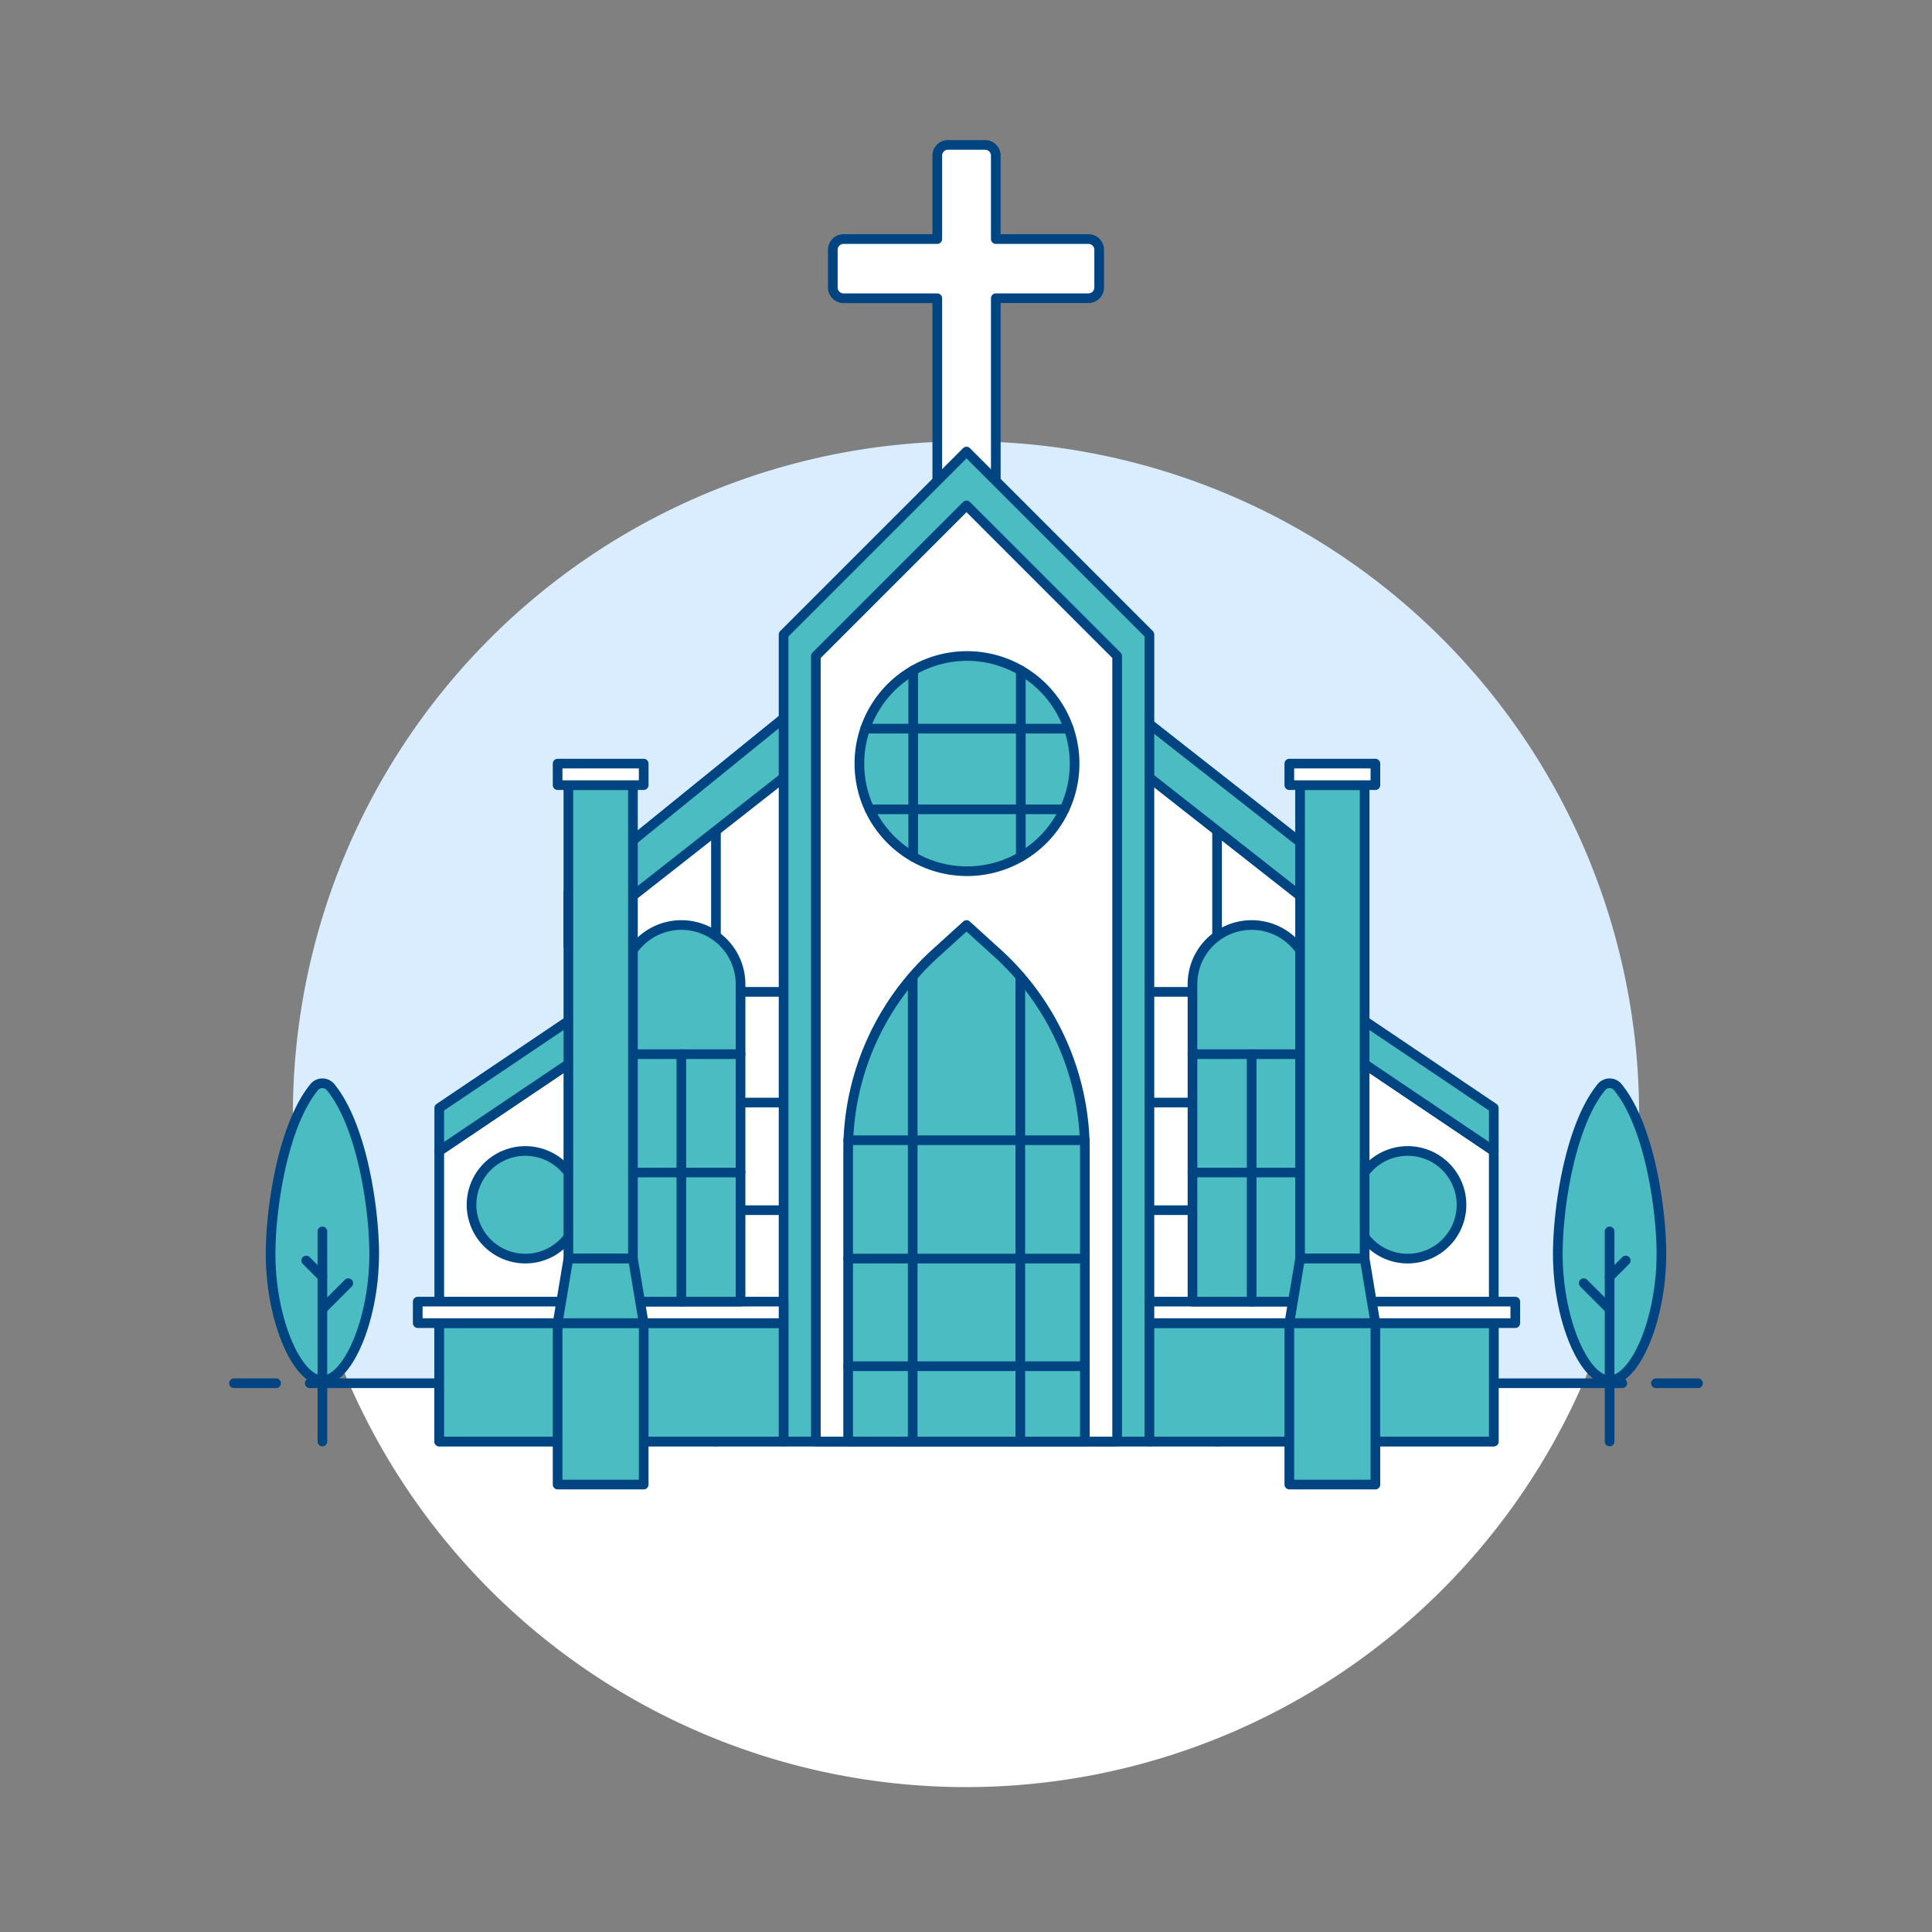 <svg viewBox="0 0 200 200" height="200" width="200" xmlns="http://www.w3.org/2000/svg"><rect x="0" y="0" width="200" height="200" fill="#808080" stroke="none"/><path d="M36.135,143.228a69.679,69.679,0,1,1,127.756-.059Z" fill="#d9edff"/><path d="M36.136,143.193a69.683,69.683,0,0,0,127.728,0Z" fill="#ffffff"/><path d="M32.063 143.193L167.937 143.193" fill="none" stroke="#004481" stroke-linecap="round" stroke-linejoin="round"/><path d="M24.224 143.193L28.579 143.193" fill="none" stroke="#004481" stroke-linecap="round" stroke-linejoin="round"/><path d="M171.421 143.193L175.776 143.193" fill="none" stroke="#004481" stroke-linecap="round" stroke-linejoin="round"/><path d="M161.264,129.8c0-4.576,1.222-13.222,4.515-17.261a1.1,1.1,0,0,1,1.695,0c3.294,4.038,4.514,12.68,4.514,17.253,0,6.861-2.747,13.1-5.361,13.1S161.264,136.655,161.264,129.8Z" fill="#4cbcc3"/><path d="M166.626 149.225L166.626 127.471" fill="none" stroke="#004481" stroke-linecap="round" stroke-linejoin="round"/><path d="M166.626 135.514L163.945 132.833" fill="none" stroke="#004481" stroke-linecap="round" stroke-linejoin="round"/><path d="M166.626 132.163L168.302 130.488" fill="none" stroke="#004481" stroke-linecap="round" stroke-linejoin="round"/><path d="M161.264,129.8c0-4.576,1.222-13.222,4.515-17.261a1.1,1.1,0,0,1,1.695,0c3.294,4.038,4.514,12.68,4.514,17.253,0,6.861-2.747,13.1-5.361,13.1S161.264,136.655,161.264,129.8Z" fill="none" stroke="#004481" stroke-linecap="round" stroke-linejoin="round"/><path d="M38.736,129.8c0-4.576-1.222-13.222-4.515-17.261a1.1,1.1,0,0,0-1.695,0c-3.294,4.038-4.514,12.68-4.514,17.253,0,6.861,2.747,13.1,5.361,13.1S38.736,136.655,38.736,129.8Z" fill="#4cbcc3"/><path d="M33.374 149.225L33.374 127.471" fill="none" stroke="#004481" stroke-linecap="round" stroke-linejoin="round"/><path d="M33.374 135.514L36.055 132.833" fill="none" stroke="#004481" stroke-linecap="round" stroke-linejoin="round"/><path d="M33.374 132.163L31.698 130.488" fill="none" stroke="#004481" stroke-linecap="round" stroke-linejoin="round"/><path d="M38.736,129.8c0-4.576-1.222-13.222-4.515-17.261a1.1,1.1,0,0,0-1.695,0c-3.294,4.038-4.514,12.68-4.514,17.253,0,6.861,2.747,13.1,5.361,13.1S38.736,136.655,38.736,129.8Z" fill="none" stroke="#004481" stroke-linecap="round" stroke-linejoin="round"/><path d="M112.671,24.747h-9.587V16.114A1.114,1.114,0,0,0,101.97,15H98.141a1.114,1.114,0,0,0-1.114,1.114v8.633h-9.7a1.114,1.114,0,0,0-1.114,1.114v3.9a1.114,1.114,0,0,0,1.114,1.114h9.7V58.721a1.114,1.114,0,0,0,1.114,1.114h3.829a1.114,1.114,0,0,0,1.114-1.114V30.873h9.587a1.114,1.114,0,0,0,1.114-1.114v-3.9A1.114,1.114,0,0,0,112.671,24.747Z" fill="#ffffff" stroke="#004481" stroke-linecap="round" stroke-linejoin="round"/><path d="M154.634 119.15L100.053 82.391 45.471 119.15 45.471 149.225 154.634 149.225 154.634 119.15z" fill="#ffffff" stroke="#004481" stroke-linecap="round" stroke-linejoin="round"/><path d="M100.053 77.935L45.471 114.694 45.471 119.15 100.053 82.391 154.634 119.15 154.634 114.694 100.053 77.935z" fill="#4cbcc3" stroke="#004481" stroke-linecap="round" stroke-linejoin="round"/><path d="M139.039 96.209L100.053 65.627 61.066 96.236 61.066 149.225 139.039 149.225 139.039 96.209z" fill="#ffffff"/><path d="M74.115 86.062L74.115 149.225" fill="none" stroke="#004481" stroke-linecap="round" stroke-linejoin="round"/><path d="M125.99 85.993L125.99 149.225" fill="none" stroke="#004481" stroke-linecap="round" stroke-linejoin="round"/><path d="M61.066 102.678L139.039 102.678" fill="none" stroke="#004481" stroke-linecap="round" stroke-linejoin="round"/><path d="M61.066 114.137L139.039 114.137" fill="none" stroke="#004481" stroke-linecap="round" stroke-linejoin="round"/><path d="M61.066 125.277L139.039 125.277" fill="none" stroke="#004481" stroke-linecap="round" stroke-linejoin="round"/><path d="M139.039 96.209L100.053 65.627 61.066 96.236 61.066 149.225 139.039 149.225 139.039 96.209z" fill="none"/><path d="M99.367 59.55L58.838 92.416 58.838 97.986 100.053 65.627 134.586 92.744 134.586 87.184 99.367 59.55z" fill="#4cbcc3" stroke="#004481" stroke-linecap="round" stroke-linejoin="round"/><path d="M115.647 67.91L100.053 52.316 84.458 67.91 84.458 149.225 115.647 149.225 115.647 67.91z" fill="#ffffff"/><path d="M118.989 65.683L100.053 46.746 81.116 65.683 81.116 149.225 118.989 149.225 118.989 65.683z" fill="#4cbcc3"/><path d="M118.989 65.683L100.053 46.746 81.116 65.683 81.116 149.225 118.989 149.225 118.989 65.683z" fill="none" stroke="#004481" stroke-linecap="round" stroke-linejoin="round"/><path d="M115.647 67.91L100.053 52.316 84.458 67.91 84.458 149.225 115.647 149.225 115.647 67.91z" fill="#ffffff"/><path d="M115.647 67.91L100.053 52.316 84.458 67.91 84.458 149.225 115.647 149.225 115.647 67.91z" fill="none" stroke="#004481" stroke-linecap="round" stroke-linejoin="round"/><path d="M103.014,98.45l-2.961-2.692L97.092,98.45A27.574,27.574,0,0,0,87.8,118.843v30.382h24.506V118.843A27.578,27.578,0,0,0,103.014,98.45Z" fill="#4cbcc3"/><path d="M103.014,98.45l-2.961-2.692L97.092,98.45A27.574,27.574,0,0,0,87.8,118.843v30.382h24.506V118.843A27.578,27.578,0,0,0,103.014,98.45Z" fill="none" stroke="#004481" stroke-linecap="round" stroke-linejoin="round"/><path d="M87.8 118.036L112.306 118.036" fill="none" stroke="#004481" stroke-linecap="round" stroke-linejoin="round"/><path d="M87.8 130.289L112.306 130.289" fill="none" stroke="#004481" stroke-linecap="round" stroke-linejoin="round"/><path d="M87.8 141.428L112.306 141.428" fill="none" stroke="#004481" stroke-linecap="round" stroke-linejoin="round"/><path d="M94.483 101.136L94.483 149.225" fill="none" stroke="#004481" stroke-linecap="round" stroke-linejoin="round"/><path d="M105.622 101.136L105.622 149.225" fill="none" stroke="#004481" stroke-linecap="round" stroke-linejoin="round"/><path d="M45.471 136.972H81.116V149.225H45.471z" fill="#4cbcc3"/><path d="M45.471 136.972H81.116V149.225H45.471z" fill="none" stroke="#004481" stroke-linecap="round" stroke-linejoin="round"/><path d="M43.244 134.744H81.117V136.972H43.244z" fill="#ffffff" stroke="#004481" stroke-linecap="round" stroke-linejoin="round"/><path d="M70.534,95.758a6.127,6.127,0,0,1,6.127,6.126v32.86H64.408v-32.86A6.126,6.126,0,0,1,70.534,95.758Z" fill="#4cbcc3"/><path d="M70.534,95.758a6.127,6.127,0,0,1,6.127,6.126v32.86H64.408v-32.86A6.126,6.126,0,0,1,70.534,95.758Z" fill="none" stroke="#004481" stroke-linecap="round" stroke-linejoin="round"/><path d="M64.408 109.125L76.661 109.125" fill="none" stroke="#004481" stroke-linecap="round" stroke-linejoin="round"/><path d="M64.408 121.378L76.661 121.378" fill="none" stroke="#004481" stroke-linecap="round" stroke-linejoin="round"/><path d="M70.534 109.125L70.534 134.744" fill="none" stroke="#004481" stroke-linecap="round" stroke-linejoin="round"/><path d="M118.989 136.972H154.634V149.225H118.989z" fill="#4cbcc3"/><path d="M118.989 136.972H154.634V149.225H118.989z" fill="none" stroke="#004481" stroke-linecap="round" stroke-linejoin="round"/><path d="M118.989 134.744H156.862V136.972H118.989z" fill="#ffffff" stroke="#004481" stroke-linecap="round" stroke-linejoin="round"/><path d="M129.571,95.758a6.127,6.127,0,0,1,6.127,6.126v32.86H123.445v-32.86A6.126,6.126,0,0,1,129.571,95.758Z" fill="#4cbcc3"/><path d="M129.571,95.758a6.127,6.127,0,0,1,6.127,6.126v32.86H123.445v-32.86A6.126,6.126,0,0,1,129.571,95.758Z" fill="none" stroke="#004481" stroke-linecap="round" stroke-linejoin="round"/><path d="M123.445 109.125L135.698 109.125" fill="none" stroke="#004481" stroke-linecap="round" stroke-linejoin="round"/><path d="M123.445 121.378L135.698 121.378" fill="none" stroke="#004481" stroke-linecap="round" stroke-linejoin="round"/><path d="M129.571 109.125L129.571 134.744" fill="none" stroke="#004481" stroke-linecap="round" stroke-linejoin="round"/><path d="M140.153 124.719 A5.570 5.570 0 1 0 151.293 124.719 A5.570 5.570 0 1 0 140.153 124.719 Z" fill="#4cbcc3"/><path d="M140.153 124.719 A5.570 5.570 0 1 0 151.293 124.719 A5.570 5.570 0 1 0 140.153 124.719 Z" fill="none" stroke="#004481" stroke-linecap="round" stroke-linejoin="round"/><path d="M48.813 124.719 A5.570 5.570 0 1 0 59.953 124.719 A5.570 5.570 0 1 0 48.813 124.719 Z" fill="#4cbcc3" stroke="#004481" stroke-linecap="round" stroke-linejoin="round"/><path d="M88.964 79.049 A11.139 11.139 0 1 0 111.242 79.049 A11.139 11.139 0 1 0 88.964 79.049 Z" fill="#4cbcc3"/><path d="M88.964 79.049 A11.139 11.139 0 1 0 111.242 79.049 A11.139 11.139 0 1 0 88.964 79.049 Z" fill="none" stroke="#004481" stroke-linecap="round" stroke-linejoin="round"/><path d="M94.534 69.401L94.534 88.698" fill="none" stroke="#004481" stroke-linecap="round" stroke-linejoin="round"/><path d="M105.673 69.402L105.673 88.698" fill="none" stroke="#004481" stroke-linecap="round" stroke-linejoin="round"/><path d="M89.57 75.429L110.64 75.429" fill="none" stroke="#004481" stroke-linecap="round" stroke-linejoin="round"/><path d="M90.02 83.783L110.181 83.783" fill="none" stroke="#004481" stroke-linecap="round" stroke-linejoin="round"/><path d="M57.724 136.972H66.635V153.681H57.724z" fill="#4cbcc3"/><path d="M57.724 136.972H66.635V153.681H57.724z" fill="none" stroke="#004481" stroke-linecap="round" stroke-linejoin="round"/><path d="M58.838 81.277H65.521V130.289H58.838z" fill="#4cbcc3"/><path d="M58.838 81.277H65.521V130.289H58.838z" fill="none" stroke="#004481" stroke-linecap="round" stroke-linejoin="round"/><path d="M65.522 130.289L58.838 130.289 57.724 136.972 66.636 136.972 65.522 130.289z" fill="#4cbcc3" stroke="#004481" stroke-linecap="round" stroke-linejoin="round"/><path d="M57.724 79.049H66.635V81.277H57.724z" fill="#ffffff" stroke="#004481" stroke-linecap="round" stroke-linejoin="round"/><path d="M133.47 136.972H142.381V153.681H133.47z" fill="#4cbcc3"/><path d="M133.47 136.972H142.381V153.681H133.47z" fill="none" stroke="#004481" stroke-linecap="round" stroke-linejoin="round"/><path d="M134.584 81.277H141.267V130.289H134.584z" fill="#4cbcc3"/><path d="M134.584 81.277H141.267V130.289H134.584z" fill="none" stroke="#004481" stroke-linecap="round" stroke-linejoin="round"/><path d="M141.267 130.289L134.584 130.289 133.47 136.972 142.381 136.972 141.267 130.289z" fill="#4cbcc3" stroke="#004481" stroke-linecap="round" stroke-linejoin="round"/><path d="M133.47 79.049H142.381V81.277H133.47z" fill="#ffffff" stroke="#004481" stroke-linecap="round" stroke-linejoin="round"/></svg>